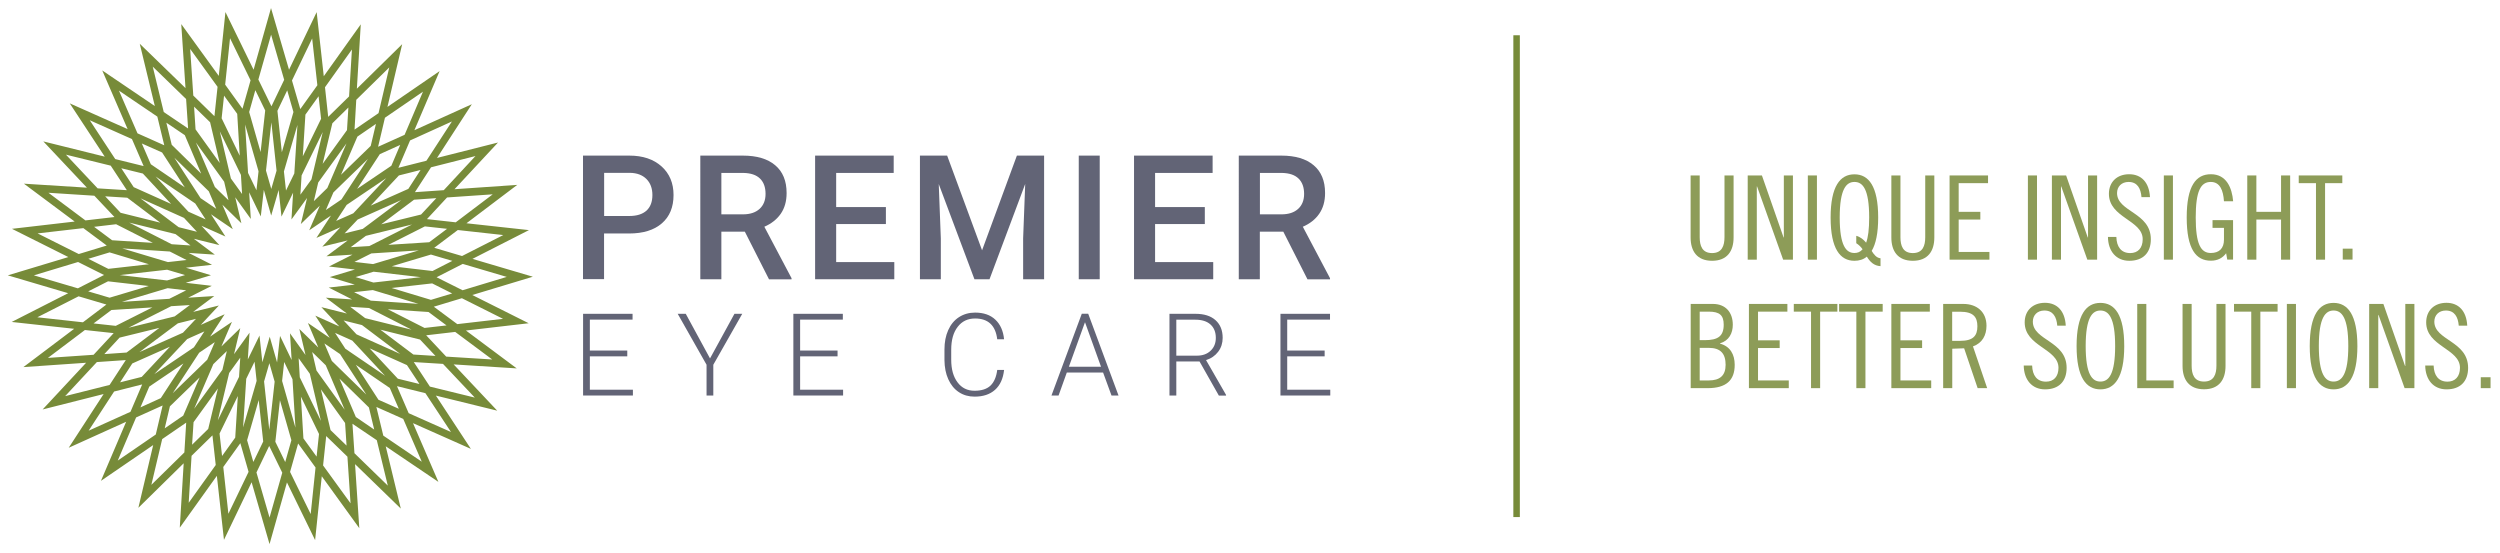 <?xml version="1.0" encoding="utf-8"?>
<!-- Generator: Adobe Illustrator 23.0.1, SVG Export Plug-In . SVG Version: 6.00 Build 0)  -->
<svg version="1.1" id="Layer_1" xmlns="http://www.w3.org/2000/svg" xmlns:xlink="http://www.w3.org/1999/xlink" x="0px" y="0px"
	 viewBox="0 0 288.55 63.86" style="enable-background:new 0 0 288.55 63.86;" xml:space="preserve">
<style type="text/css">
	.st0{fill:#8D9C58;}
	.st1{fill:#778B39;}
	.st2{fill:#626476;}
</style>
<g>
	<path class="st0" d="M196.18,20.25v7.13c0,0.98,0.28,1.83,1.43,1.83c1.14,0,1.43-0.85,1.43-1.83v-7.13h1.05v7.16
		c0,1.56-0.73,2.69-2.48,2.69c-1.75,0-2.48-1.13-2.48-2.69v-7.16H196.18z"/>
</g>
<g>
	<path class="st0" d="M203.36,20.25l2.5,7.16h0.03v-7.16h1.05v9.72h-1.13l-3.01-8.45h-0.03v8.45h-1.05v-9.72H203.36z"/>
</g>
<g>
	<path class="st0" d="M209.71,20.25v9.72h-1.05v-9.72H209.71z"/>
</g>
<g>
	<path class="st0" d="M217.06,30.72c-0.77-0.04-1.22-0.5-1.59-1.1c-0.4,0.34-0.89,0.48-1.43,0.48c-1.64,0-2.75-1.37-2.75-4.99
		s1.1-4.99,2.75-4.99c1.64,0,2.74,1.37,2.74,4.99c0,1.8-0.27,3.05-0.75,3.85c0.24,0.39,0.55,0.81,1.02,0.85V30.72z M214.26,27.22
		c0.47,0.13,0.83,0.43,1.13,0.79c0.23-0.62,0.35-1.55,0.35-2.91c0-3.3-0.75-4.1-1.7-4.1c-0.94,0-1.7,0.81-1.7,4.1s0.75,4.1,1.7,4.1
		c0.35,0,0.67-0.11,0.94-0.43c-0.2-0.28-0.43-0.51-0.73-0.7V27.22z"/>
</g>
<g>
	<path class="st0" d="M219.35,20.25v7.13c0,0.98,0.28,1.83,1.43,1.83s1.43-0.85,1.43-1.83v-7.13h1.05v7.16
		c0,1.56-0.73,2.69-2.48,2.69c-1.75,0-2.48-1.13-2.48-2.69v-7.16H219.35z"/>
</g>
<g>
	<path class="st0" d="M229.46,20.25v0.89h-3.39v3.31h2.5v0.89h-2.5v3.74h3.55v0.89h-4.6v-9.72H229.46z"/>
</g>
<g>
	<path class="st0" d="M235.11,20.25v9.72h-1.05v-9.72H235.11z"/>
</g>
<g>
	<path class="st0" d="M238.47,20.25l2.5,7.16h0.03v-7.16h1.05v9.72h-1.13l-3.01-8.45h-0.03v8.45h-1.05v-9.72H238.47z"/>
</g>
<g>
	<path class="st0" d="M247.17,22.75c-0.08-1-0.48-1.75-1.49-1.75c-0.81,0-1.33,0.54-1.33,1.28c0,2.19,3.9,2.22,3.9,5.34
		c0,1.55-0.89,2.48-2.49,2.48c-1.52,0-2.44-1.12-2.46-2.75h0.97c0.03,1.14,0.56,1.86,1.6,1.86c0.88,0,1.44-0.57,1.44-1.6
		c0-2.21-3.9-2.46-3.9-5.24c0-1.37,0.94-2.26,2.34-2.26c1.4,0,2.31,0.94,2.4,2.64H247.17z"/>
</g>
<g>
	<path class="st0" d="M250.8,20.25v9.72h-1.05v-9.72H250.8z"/>
</g>
<g>
	<path class="st0" d="M256.69,23.23c-0.08-1.26-0.46-2.23-1.52-2.23c-1.17,0-1.74,1.05-1.74,4.1s0.57,4.1,1.74,4.1
		c0.98,0,1.52-0.54,1.52-1.53V26.3h-1.32v-0.89h2.37v4.55h-0.67l-0.13-0.73c-0.4,0.54-0.97,0.86-1.76,0.86
		c-1.71,0-2.79-1.32-2.79-4.99s1.08-4.99,2.79-4.99c1.79,0,2.44,1.56,2.57,3.12H256.69z"/>
</g>
<g>
	<path class="st0" d="M260.43,20.25v4.2h2.85v-4.2h1.05v9.72h-1.05v-4.63h-2.85v4.63h-1.05v-9.72H260.43z"/>
</g>
<g>
	<path class="st0" d="M270.35,20.25v0.89h-1.99v8.83h-1.05v-8.83h-1.99v-0.89H270.35z"/>
</g>
<g>
	<path class="st0" d="M271.53,28.7v1.26h-1.13V28.7H271.53z"/>
</g>
<g>
	<path class="st0" d="M195.13,35.08h2.58c1.45,0,2.29,0.97,2.29,2.4c0,0.97-0.43,1.84-1.48,2.15v0.03c1.17,0.31,1.7,1.24,1.7,2.45
		c0,1.8-1,2.69-3.12,2.69h-1.96V35.08z M196.18,39.26h0.59c1.51,0,2.18-0.46,2.18-1.78c0-1.1-0.48-1.51-1.72-1.51h-1.05V39.26z
		 M196.18,43.91h1.05c1.26,0,1.94-0.55,1.94-1.8c0-1.28-0.57-1.96-1.94-1.96h-1.05V43.91z"/>
</g>
<g>
	<path class="st0" d="M206.3,35.08v0.89h-3.39v3.31h2.5v0.89h-2.5v3.74h3.55v0.89h-4.6v-9.72H206.3z"/>
</g>
<g>
	<path class="st0" d="M212.07,35.08v0.89h-1.99v8.83h-1.05v-8.83h-1.99v-0.89H212.07z"/>
</g>
<g>
	<path class="st0" d="M217.3,35.08v0.89h-1.99v8.83h-1.05v-8.83h-1.99v-0.89H217.3z"/>
</g>
<g>
	<path class="st0" d="M222.74,35.08v0.89h-3.39v3.31h2.5v0.89h-2.5v3.74h3.55v0.89h-4.6v-9.72H222.74z"/>
</g>
<g>
	<path class="st0" d="M224.27,35.08h2.34c1.56,0,2.67,0.92,2.67,2.52c0,1.09-0.48,2-1.56,2.38l1.64,4.82h-1.1l-1.56-4.6l-1.37,0.05
		v4.55h-1.05V35.08z M225.32,39.34h0.92c1.51,0,1.99-0.59,1.99-1.68s-0.49-1.68-1.99-1.68h-0.92V39.34z"/>
</g>
<g>
	<path class="st0" d="M237.45,37.59c-0.08-1-0.48-1.75-1.49-1.75c-0.81,0-1.33,0.54-1.33,1.28c0,2.19,3.9,2.22,3.9,5.34
		c0,1.55-0.89,2.48-2.49,2.48c-1.52,0-2.44-1.12-2.46-2.75h0.97c0.03,1.14,0.56,1.86,1.6,1.86c0.88,0,1.44-0.57,1.44-1.6
		c0-2.21-3.9-2.46-3.9-5.24c0-1.37,0.94-2.26,2.34-2.26c1.4,0,2.31,0.94,2.4,2.64H237.45z"/>
</g>
<g>
	<path class="st0" d="M242.43,44.94c-1.64,0-2.75-1.37-2.75-4.99s1.1-4.99,2.75-4.99s2.75,1.37,2.75,4.99S244.07,44.94,242.43,44.94
		z M242.43,35.84c-0.94,0-1.7,0.81-1.7,4.1s0.75,4.1,1.7,4.1s1.7-0.81,1.7-4.1S243.37,35.84,242.43,35.84z"/>
</g>
<g>
	<path class="st0" d="M247.73,35.08v8.83h3.15v0.89h-4.2v-9.72H247.73z"/>
</g>
<g>
	<path class="st0" d="M252.96,35.08v7.13c0,0.98,0.28,1.83,1.43,1.83c1.14,0,1.43-0.85,1.43-1.83v-7.13h1.05v7.16
		c0,1.56-0.73,2.69-2.48,2.69c-1.75,0-2.48-1.13-2.48-2.69v-7.16H252.96z"/>
</g>
<g>
	<path class="st0" d="M262.88,35.08v0.89h-1.99v8.83h-1.05v-8.83h-1.99v-0.89H262.88z"/>
</g>
<g>
	<path class="st0" d="M265,35.08v9.72h-1.05v-9.72H265z"/>
</g>
<g>
	<path class="st0" d="M269.34,44.94c-1.64,0-2.75-1.37-2.75-4.99s1.1-4.99,2.75-4.99c1.64,0,2.75,1.37,2.75,4.99
		S270.98,44.94,269.34,44.94z M269.34,35.84c-0.94,0-1.7,0.81-1.7,4.1s0.75,4.1,1.7,4.1c0.94,0,1.7-0.81,1.7-4.1
		S270.28,35.84,269.34,35.84z"/>
</g>
<g>
	<path class="st0" d="M275.09,35.08l2.5,7.16h0.03v-7.16h1.05v9.72h-1.13l-3.01-8.45h-0.03v8.45h-1.05v-9.72H275.09z"/>
</g>
<g>
	<path class="st0" d="M283.79,37.59c-0.08-1-0.48-1.75-1.49-1.75c-0.81,0-1.33,0.54-1.33,1.28c0,2.19,3.9,2.22,3.9,5.34
		c0,1.55-0.89,2.48-2.49,2.48c-1.52,0-2.44-1.12-2.46-2.75h0.97c0.03,1.14,0.57,1.86,1.6,1.86c0.87,0,1.44-0.57,1.44-1.6
		c0-2.21-3.9-2.46-3.9-5.24c0-1.37,0.94-2.26,2.34-2.26s2.31,0.94,2.4,2.64H283.79z"/>
</g>
<g>
	<path class="st0" d="M287.46,43.54v1.26h-1.13v-1.26H287.46z"/>
</g>
<g>
	<path class="st1" d="M29.6,54.53l1.47-3.06l1.51,3.09l-1.47,5.18L29.6,54.53z M33.48,54.47l0.93-3.28l2.01,2.77l-0.56,5.37
		L33.48,54.47z M25.77,53.9l1.97-2.75l0.95,3.31l-2.33,4.84L25.77,53.9z M37.29,53.72l0.36-3.39l2.45,2.38l0.36,5.38L37.29,53.72z
		 M22.11,52.61l2.41-2.36l0.38,3.42l-3.12,4.36L22.11,52.61z M40.91,52.31l-0.23-3.4l2.81,1.9l1.27,5.24L40.91,52.31z M18.72,50.68
		l2.77-1.9l-0.21,3.44l-3.81,3.74L18.72,50.68z M44.24,50.28l-0.8-3.31l3.1,1.38l2.14,4.94L44.24,50.28z M15.71,48.18l3.06-1.38
		l-0.79,3.35l-4.39,3.01L15.71,48.18z M31.78,50.99l0.53-4.8l1.32,4.62l-0.71,2.52L31.78,50.99z M28.52,50.81l1.34-4.63l0.52,4.78
		l-1.14,2.36L28.52,50.81z M35.02,50.6l-0.29-4.82l2.09,4.31l-0.28,2.61L35.02,50.6z M25.34,50.04l2.11-4.33l-0.3,4.8l-1.52,2.12
		L25.34,50.04z M38.15,49.64l-1.11-4.7l2.79,3.88L40,51.43L38.15,49.64z M22.34,48.73l2.81-3.89l-1.12,4.67l-1.86,1.82L22.34,48.73z
		 M47.17,47.69l-1.35-3.12l3.28,0.81l2.95,4.48L47.17,47.69z M13.17,45.19l3.24-0.82l-1.35,3.16l-4.83,2.18L13.17,45.19z
		 M41.07,48.13l-1.89-4.43l3.4,3.33l0.61,2.55L41.07,48.13z M19.61,46.9l3.43-3.33l-1.89,4.4l-2.14,1.47L19.61,46.9z M43.68,46.14
		l-2.61-4.03l3.92,2.67l1.04,2.4L43.68,46.14z M17.23,44.62l3.94-2.67l-2.61,4l-2.35,1.07L17.23,44.62z M30.48,44.03l0.61-2.11
		l0.61,2.13l-0.62,5.57L30.48,44.03z M32.56,43.97l0.24-2.19l0.96,1.99l0.34,5.59L32.56,43.97z M49.62,44.62l-1.86-2.83l3.37,0.21
		l3.67,3.89L49.62,44.62z M28.42,43.72l0.96-1.97l0.24,2.21l-1.56,5.37L28.42,43.72z M11.18,41.79l3.34-0.23l-1.87,2.87l-5.13,1.29
		L11.18,41.79z M34.6,43.55l-0.13-2.2l1.29,1.79l1.28,5.44L34.6,43.55z M26.45,43.05l1.28-1.77l-0.14,2.22l-2.45,5.01L26.45,43.05z
		 M36.53,42.77l-0.5-2.14l1.57,1.53l2.19,5.14L36.53,42.77z M24.62,42.03l1.56-1.51l-0.51,2.16l-3.26,4.5L24.62,42.03z M45.92,43.71
		l-3.26-3.5l4.31,1.93l1.44,2.18L45.92,43.71z M15.27,41.95l4.34-1.93l-3.25,3.48l-2.5,0.63L15.27,41.95z M38.3,41.66l-0.86-2.02
		l1.81,1.23l3.03,4.67L38.3,41.66z M22.99,40.71l1.8-1.22l-0.87,2.03l-3.98,3.86L22.99,40.71z M39.86,40.25l-1.19-1.83l1.99,0.89
		l3.78,4.06L39.86,40.25z M51.5,41.16l-2.31-2.46l3.35-0.39l4.27,3.18L51.5,41.16z M21.61,39.13l1.98-0.88l-1.21,1.84l-4.57,3.09
		L21.61,39.13z M9.8,38.09l3.32,0.36l-2.32,2.5l-5.27,0.36L9.8,38.09z M47.71,40.92l-3.81-2.87l4.58,1.14l1.78,1.89L47.71,40.92z
		 M13.8,38.97l4.6-1.13l-3.79,2.85l-2.57,0.18L13.8,38.97z M41.15,38.59l-1.49-1.6l2.12,0.53l4.41,3.33L41.15,38.59z M20.53,37.32
		l2.09-0.52l-1.5,1.6l-5.03,2.24L20.53,37.32z M44.76,35.7l4.7,0.31l2.08,1.55l-2.54,0.29L44.76,35.7z M10.8,37.33l2.06-1.55
		l4.73-0.3l-4.23,2.13L10.8,37.33z M42.15,36.72l-1.73-1.31l2.17,0.14l4.91,2.5L42.15,36.72z M19.76,35.34l2.15-0.13l-1.75,1.31
		l-5.33,1.31L19.76,35.34z M50.07,35.4l3.24-0.98l4.75,2.38l-5.28,0.61L50.07,35.4z M4.31,36.62l4.76-2.42l3.21,0.95l-2.71,2.05
		L4.31,36.62z M42.8,34.7l-1.93-0.98l2.16-0.24l5.26,1.59L42.8,34.7z M19.35,33.26l2.14,0.25l-1.95,0.98l-5.47,0.35L19.35,33.26z
		 M45.2,33.24l4.68-0.53l2.31,1.16l-2.45,0.74L45.2,33.24z M10.18,33.63l2.29-1.16l4.7,0.54l-4.52,1.35L10.18,33.63z M41.04,31.98
		l2.08-0.62l5.45,0.63l-5.47,0.62L41.04,31.98z M13.82,31.75l5.47-0.62l2.07,0.62l-2.08,0.62L13.82,31.75z M50.39,32l3.02-1.54
		l5.08,1.5l-5.1,1.54L50.39,32z M3.91,31.78l5.1-1.54l3,1.5l-3.02,1.54L3.91,31.78z M45.22,30.73l4.52-1.35l2.47,0.73l-2.29,1.17
		L45.22,30.73z M10.2,29.87l2.45-0.74l4.54,1.37l-4.69,0.53L10.2,29.87z M40.91,30.23l1.95-0.98l5.48-0.35l-5.28,1.58L40.91,30.23z
		 M14.11,28.67l5.49,0.36l1.93,0.98l-2.15,0.24L14.11,28.67z M50.12,28.6l2.72-2.05l5.25,0.58l-4.76,2.42L50.12,28.6z M4.34,26.94
		l5.28-0.61l2.7,2.01l-3.23,0.98L4.34,26.94z M49.04,26.13l2.56,0.28l-2.06,1.55l-4.72,0.3L49.04,26.13z M42.23,27.22l5.33-1.31
		l-4.93,2.49l-2.15,0.13L42.23,27.22z M12.94,27.73l-2.08-1.55l2.54-0.3l4.24,2.15L12.94,27.73z M19.82,28.19l-4.91-2.5l5.35,1.33
		l1.73,1.31L19.82,28.19z M41.28,25.34l5.02-2.24l-4.43,3.32l-2.1,0.52L41.28,25.34z M20.62,26.22l-4.41-3.33l5.03,2.26l1.49,1.6
		L20.62,26.22z M47.79,23.05l2.57-0.18l-1.76,1.89l-4.6,1.13L47.79,23.05z M13.92,24.56l-1.78-1.9l2.55,0.16l3.81,2.88L13.92,24.56z
		 M49.28,25.29l2.32-2.5l5.27-0.36l-4.27,3.23L49.28,25.29z M5.59,22.25l5.3,0.34l2.32,2.46l-3.35,0.39L5.59,22.25z M30.45,21.91
		l0.85,2.97l0.86-2.95L32.49,25l1.34-2.76l-0.19,3.09l1.8-2.48l-0.72,3.01l2.19-2.12l-1.22,2.84l2.51-1.7l-1.68,2.58l2.77-1.23
		l-2.09,2.24l2.93-0.72l-2.45,1.83l3.01-0.19l-2.72,1.37l3,0.35l-2.91,0.87l2.89,0.87l-3.01,0.34l2.7,1.37l-3.03-0.2l2.43,1.83
		l-2.95-0.74l2.08,2.23l-2.78-1.25l1.67,2.57l-2.52-1.72l1.2,2.83l-2.19-2.14l0.71,3l-1.79-2.5l0.19,3.08l-1.34-2.78l-0.34,3.06
		l-0.85-2.97l-0.85,2.95l-0.33-3.08l-1.35,2.76l0.2-3.09l-1.79,2.48l0.72-3.01l-2.18,2.12l1.22-2.84l-2.52,1.7l1.68-2.58l-2.76,1.23
		l2.09-2.24L22.29,36l2.44-1.83l-3.01,0.19l2.72-1.37l-3-0.35l2.91-0.87l-2.89-0.87l3.01-0.34l-2.7-1.37l3.03,0.2l-2.43-1.83
		l2.95,0.73l-2.07-2.23l2.77,1.24l-1.67-2.57l2.52,1.72l-1.2-2.82l2.19,2.14l-0.71-3l1.8,2.5l-0.19-3.07l1.34,2.78L30.45,21.91z
		 M40.01,23.65l4.57-3.09l-3.8,4.06l-1.98,0.88L40.01,23.65z M21.74,24.43l-3.78-4.06l4.58,3.12l1.19,1.83L21.74,24.43z
		 M46.04,20.25l2.5-0.63l-1.41,2.18l-4.34,1.93L46.04,20.25z M15.43,21.6l-1.43-2.18l2.49,0.61l3.26,3.51L15.43,21.6z M38.48,22.21
		l3.98-3.86l-3.05,4.67l-1.8,1.22L38.48,22.21z M23.15,22.87l-3.03-4.67l3.98,3.88l0.86,2.02L23.15,22.87z M49.75,19.31l5.13-1.3
		l-3.66,3.94l-3.33,0.23L49.75,19.31z M11.27,21.74l-3.66-3.89l5.17,1.27l1.86,2.83L11.27,21.74z M43.84,17.79l2.35-1.06l-1.02,2.4
		l-3.95,2.67L43.84,17.79z M17.41,18.96l-1.04-2.4l2.34,1.04l2.62,4.03L17.41,18.96z M36.73,21.06l3.26-4.51l-2.21,5.15l-1.56,1.52
		L36.73,21.06z M24.8,21.58l-2.19-5.13l3.26,4.52l0.5,2.14L24.8,21.58z M34.81,20.25l2.44-5.01l-1.3,5.46l-1.28,1.77L34.81,20.25z
		 M26.65,20.6l-1.28-5.44l2.44,5.03l0.13,2.2L26.65,20.6z M32.77,19.79l1.56-5.37l-0.36,5.6l-0.96,1.97L32.77,19.79z M28.63,19.96
		l-0.34-5.59l1.55,5.4l-0.24,2.19L28.63,19.96z M41.25,15.77l2.14-1.47l-0.6,2.54l-3.43,3.33L41.25,15.77z M19.82,16.71l-0.62-2.55
		l2.13,1.44l1.89,4.44L19.82,16.71z M30.7,19.69l0.62-5.57l0.6,5.58l-0.61,2.11L30.7,19.69z M47.33,16.21l4.83-2.19l-2.94,4.53
		l-3.24,0.82L47.33,16.21z M13.3,18.36l-2.94-4.48l4.87,2.17l1.35,3.12L13.3,18.36z M38.36,14.23l1.85-1.82l-0.16,2.61l-2.81,3.89
		L38.36,14.23z M22.57,14.93l-0.17-2.62l1.85,1.8l1.11,4.7L22.57,14.93z M35.25,13.23l1.52-2.12l0.29,2.6l-2.11,4.33L35.25,13.23z
		 M25.58,13.65l0.28-2.61l1.52,2.1l0.29,4.83L25.58,13.65z M44.43,13.59l4.39-3.01l-2.12,4.98l-3.06,1.38L44.43,13.59z M15.87,15.39
		l-2.14-4.93l4.43,3l0.8,3.31L15.87,15.39z M32.02,12.79l1.13-2.36l0.72,2.5l-1.34,4.64L32.02,12.79z M28.76,12.93l0.71-2.52
		l1.14,2.34l-0.53,4.8L28.76,12.93z M41.12,11.52l3.81-3.74l-1.24,5.28l-2.77,1.9L41.12,11.52z M18.9,12.93l-1.27-5.24l3.85,3.74
		l0.23,3.4L18.9,12.93z M37.51,10.07l3.11-4.36l-0.33,5.42l-2.41,2.36L37.51,10.07z M22.31,11.03l-0.36-5.38l3.16,4.37l-0.36,3.39
		L22.31,11.03z M33.7,9.29l2.33-4.85l0.6,5.4l-1.97,2.75L33.7,9.29z M25.99,9.77l0.56-5.36l2.37,4.86l-0.93,3.28L25.99,9.77z
		 M29.82,9.18L31.29,4l1.51,5.21l-1.47,3.06L29.82,9.18z M31.28,0.93l-2.01,7.12l-3.25-6.66l-0.77,7.37l-4.33-5.98l0.49,7.39
		l-5.28-5.12l1.74,7.19l-6.07-4.11l2.93,6.77l-6.68-2.97l4.04,6.15L5,16.32l5.03,5.34l-7.27-0.46l5.86,4.37l-7.24,0.84l6.51,3.26
		L0.9,31.78l6.97,2.06l-6.52,3.32l7.21,0.79L2.7,42.37l7.24-0.5l-5.02,5.39l7.04-1.78l-4.03,6.2l6.63-3l-2.91,6.82l6.03-4.13
		l-1.71,7.24l5.23-5.14l-0.45,7.43l4.28-5.98l0.82,7.39l3.19-6.65l2.07,7.14l2.01-7.12l3.25,6.66l0.77-7.37l4.33,5.99l-0.49-7.39
		l5.28,5.13l-1.74-7.19l6.08,4.11l-2.93-6.78l6.68,2.97l-4.04-6.15l7.08,1.74l-5.03-5.34l7.28,0.46l-5.86-4.37l7.24-0.84l-6.51-3.26
		l6.99-2.11l-6.97-2.06l6.52-3.32l-7.21-0.79l5.86-4.43l-7.24,0.5l5.02-5.39l-7.04,1.78l4.02-6.2l-6.63,3l2.91-6.82l-6.02,4.13
		l1.7-7.24l-5.23,5.14l0.45-7.43l-4.27,5.99l-0.82-7.4l-3.19,6.65L31.28,0.93z"/>
</g>
<g>
	<g>
		<path class="st2" d="M69.72,24.93h2.92c0.86,0,1.52-0.21,1.98-0.62c0.45-0.42,0.68-1.01,0.68-1.8c0-0.77-0.23-1.39-0.69-1.85
			c-0.46-0.46-1.1-0.7-1.9-0.71h-2.98V24.93z M69.72,26.93v5.29h-2.43V17.96h5.35c1.56,0,2.8,0.42,3.72,1.25
			c0.92,0.83,1.38,1.93,1.38,3.3c0,1.4-0.45,2.49-1.35,3.27c-0.9,0.78-2.16,1.17-3.78,1.17H69.72z"/>
	</g>
	<g>
		<path class="st2" d="M83.26,24.74h2.49c0.82,0,1.46-0.21,1.92-0.63c0.46-0.42,0.69-1,0.69-1.73c0-0.76-0.21-1.35-0.64-1.77
			c-0.43-0.42-1.06-0.63-1.9-0.65h-2.56V24.74z M85.97,26.74h-2.71v5.49h-2.43V17.96h4.91c1.61,0,2.86,0.37,3.73,1.11
			c0.88,0.74,1.32,1.81,1.32,3.21c0,0.96-0.23,1.75-0.68,2.4c-0.45,0.64-1.08,1.14-1.89,1.49l3.14,5.94v0.13h-2.6L85.97,26.74z"/>
	</g>
</g>
<g>
	<polygon class="st2" points="102.25,25.86 96.51,25.86 96.51,30.25 103.22,30.25 103.22,32.23 94.08,32.23 94.08,17.96 
		103.15,17.96 103.15,19.96 96.51,19.96 96.51,23.9 102.25,23.9 	"/>
</g>
<g>
	<polygon class="st2" points="109.32,17.96 113.35,28.89 117.37,17.96 120.51,17.96 120.51,32.23 118.09,32.23 118.09,27.52 
		118.33,21.23 114.21,32.23 112.47,32.23 108.35,21.24 108.59,27.52 108.59,32.23 106.18,32.23 106.18,17.96 	"/>
</g>
<g>
	<rect x="124.51" y="17.96" class="st2" width="2.42" height="14.27"/>
</g>
<g>
	<polygon class="st2" points="139.06,25.86 133.32,25.86 133.32,30.25 140.03,30.25 140.03,32.23 130.89,32.23 130.89,17.96 
		139.96,17.96 139.96,19.96 133.32,19.96 133.32,23.9 139.06,23.9 	"/>
</g>
<g>
	<g>
		<path class="st2" d="M145.42,24.74h2.49c0.82,0,1.46-0.21,1.92-0.63c0.46-0.42,0.69-1,0.69-1.73c0-0.76-0.21-1.35-0.64-1.77
			c-0.43-0.42-1.06-0.63-1.9-0.65h-2.56V24.74z M148.12,26.74h-2.71v5.49h-2.43V17.96h4.91c1.61,0,2.86,0.37,3.73,1.11
			c0.88,0.74,1.32,1.81,1.32,3.21c0,0.96-0.23,1.75-0.68,2.4s-1.08,1.14-1.89,1.49l3.14,5.94v0.13h-2.6L148.12,26.74z"/>
	</g>
</g>
<g>
	<polygon class="st2" points="72.4,41.13 68.08,41.13 68.08,44.98 73.05,44.98 73.05,45.65 67.3,45.65 67.3,36.22 73.01,36.22 
		73.01,36.89 68.08,36.89 68.08,40.46 72.4,40.46 	"/>
</g>
<g>
	<polygon class="st2" points="81.95,41.37 84.77,36.22 85.67,36.22 82.33,42.1 82.33,45.65 81.55,45.65 81.55,42.1 78.22,36.22 
		79.15,36.22 	"/>
</g>
<g>
	<polygon class="st2" points="96.67,41.13 92.35,41.13 92.35,44.98 97.31,44.98 97.31,45.65 91.57,45.65 91.57,36.22 97.28,36.22 
		97.28,36.89 92.35,36.89 92.35,40.46 96.67,40.46 	"/>
</g>
<g>
	<g>
		<path class="st2" d="M115.89,42.71c-0.11,0.99-0.45,1.75-1.04,2.28c-0.59,0.53-1.38,0.79-2.36,0.79c-0.69,0-1.29-0.17-1.82-0.52
			c-0.53-0.35-0.93-0.85-1.22-1.49c-0.29-0.64-0.43-1.38-0.44-2.2v-1.23c0-0.84,0.14-1.58,0.43-2.23c0.29-0.65,0.7-1.15,1.24-1.5
			c0.54-0.35,1.16-0.53,1.86-0.53c0.99,0,1.77,0.27,2.35,0.82c0.57,0.54,0.91,1.3,1,2.26h-0.79c-0.19-1.6-1.05-2.4-2.56-2.4
			c-0.84,0-1.51,0.32-2,0.96c-0.5,0.64-0.75,1.52-0.75,2.65v1.15c0,1.09,0.24,1.96,0.73,2.61c0.48,0.65,1.14,0.97,1.96,0.97
			c0.82,0,1.43-0.2,1.85-0.6c0.41-0.4,0.67-1,0.77-1.8H115.89z"/>
	</g>
</g>
<g>
	<path class="st2" d="M123.37,42.33h3.71l-1.85-5.14L123.37,42.33z M127.32,43h-4.19l-0.95,2.65h-0.82l3.5-9.44h0.74l3.5,9.44h-0.81
		L127.32,43z"/>
</g>
<g>
	<g>
		<path class="st2" d="M135.76,41.05h2.39c0.66,0,1.18-0.19,1.58-0.57s0.6-0.87,0.6-1.48c0-0.67-0.21-1.18-0.62-1.55
			c-0.41-0.37-1-0.55-1.74-0.55h-2.2V41.05z M138.45,41.72h-2.68v3.93h-0.79v-9.43h3c0.99,0,1.76,0.24,2.31,0.73
			s0.83,1.17,0.83,2.05c0,0.6-0.17,1.14-0.52,1.6c-0.35,0.46-0.81,0.78-1.4,0.96l2.31,4.02v0.08h-0.83L138.45,41.72z"/>
	</g>
</g>
<g>
	<polygon class="st2" points="152.89,41.13 148.57,41.13 148.57,44.98 153.54,44.98 153.54,45.65 147.79,45.65 147.79,36.22 
		153.51,36.22 153.51,36.89 148.57,36.89 148.57,40.46 152.89,40.46 	"/>
</g>
<g>
	<rect x="174.67" y="4.07" class="st1" width="0.75" height="55.61"/>
</g>
</svg>
